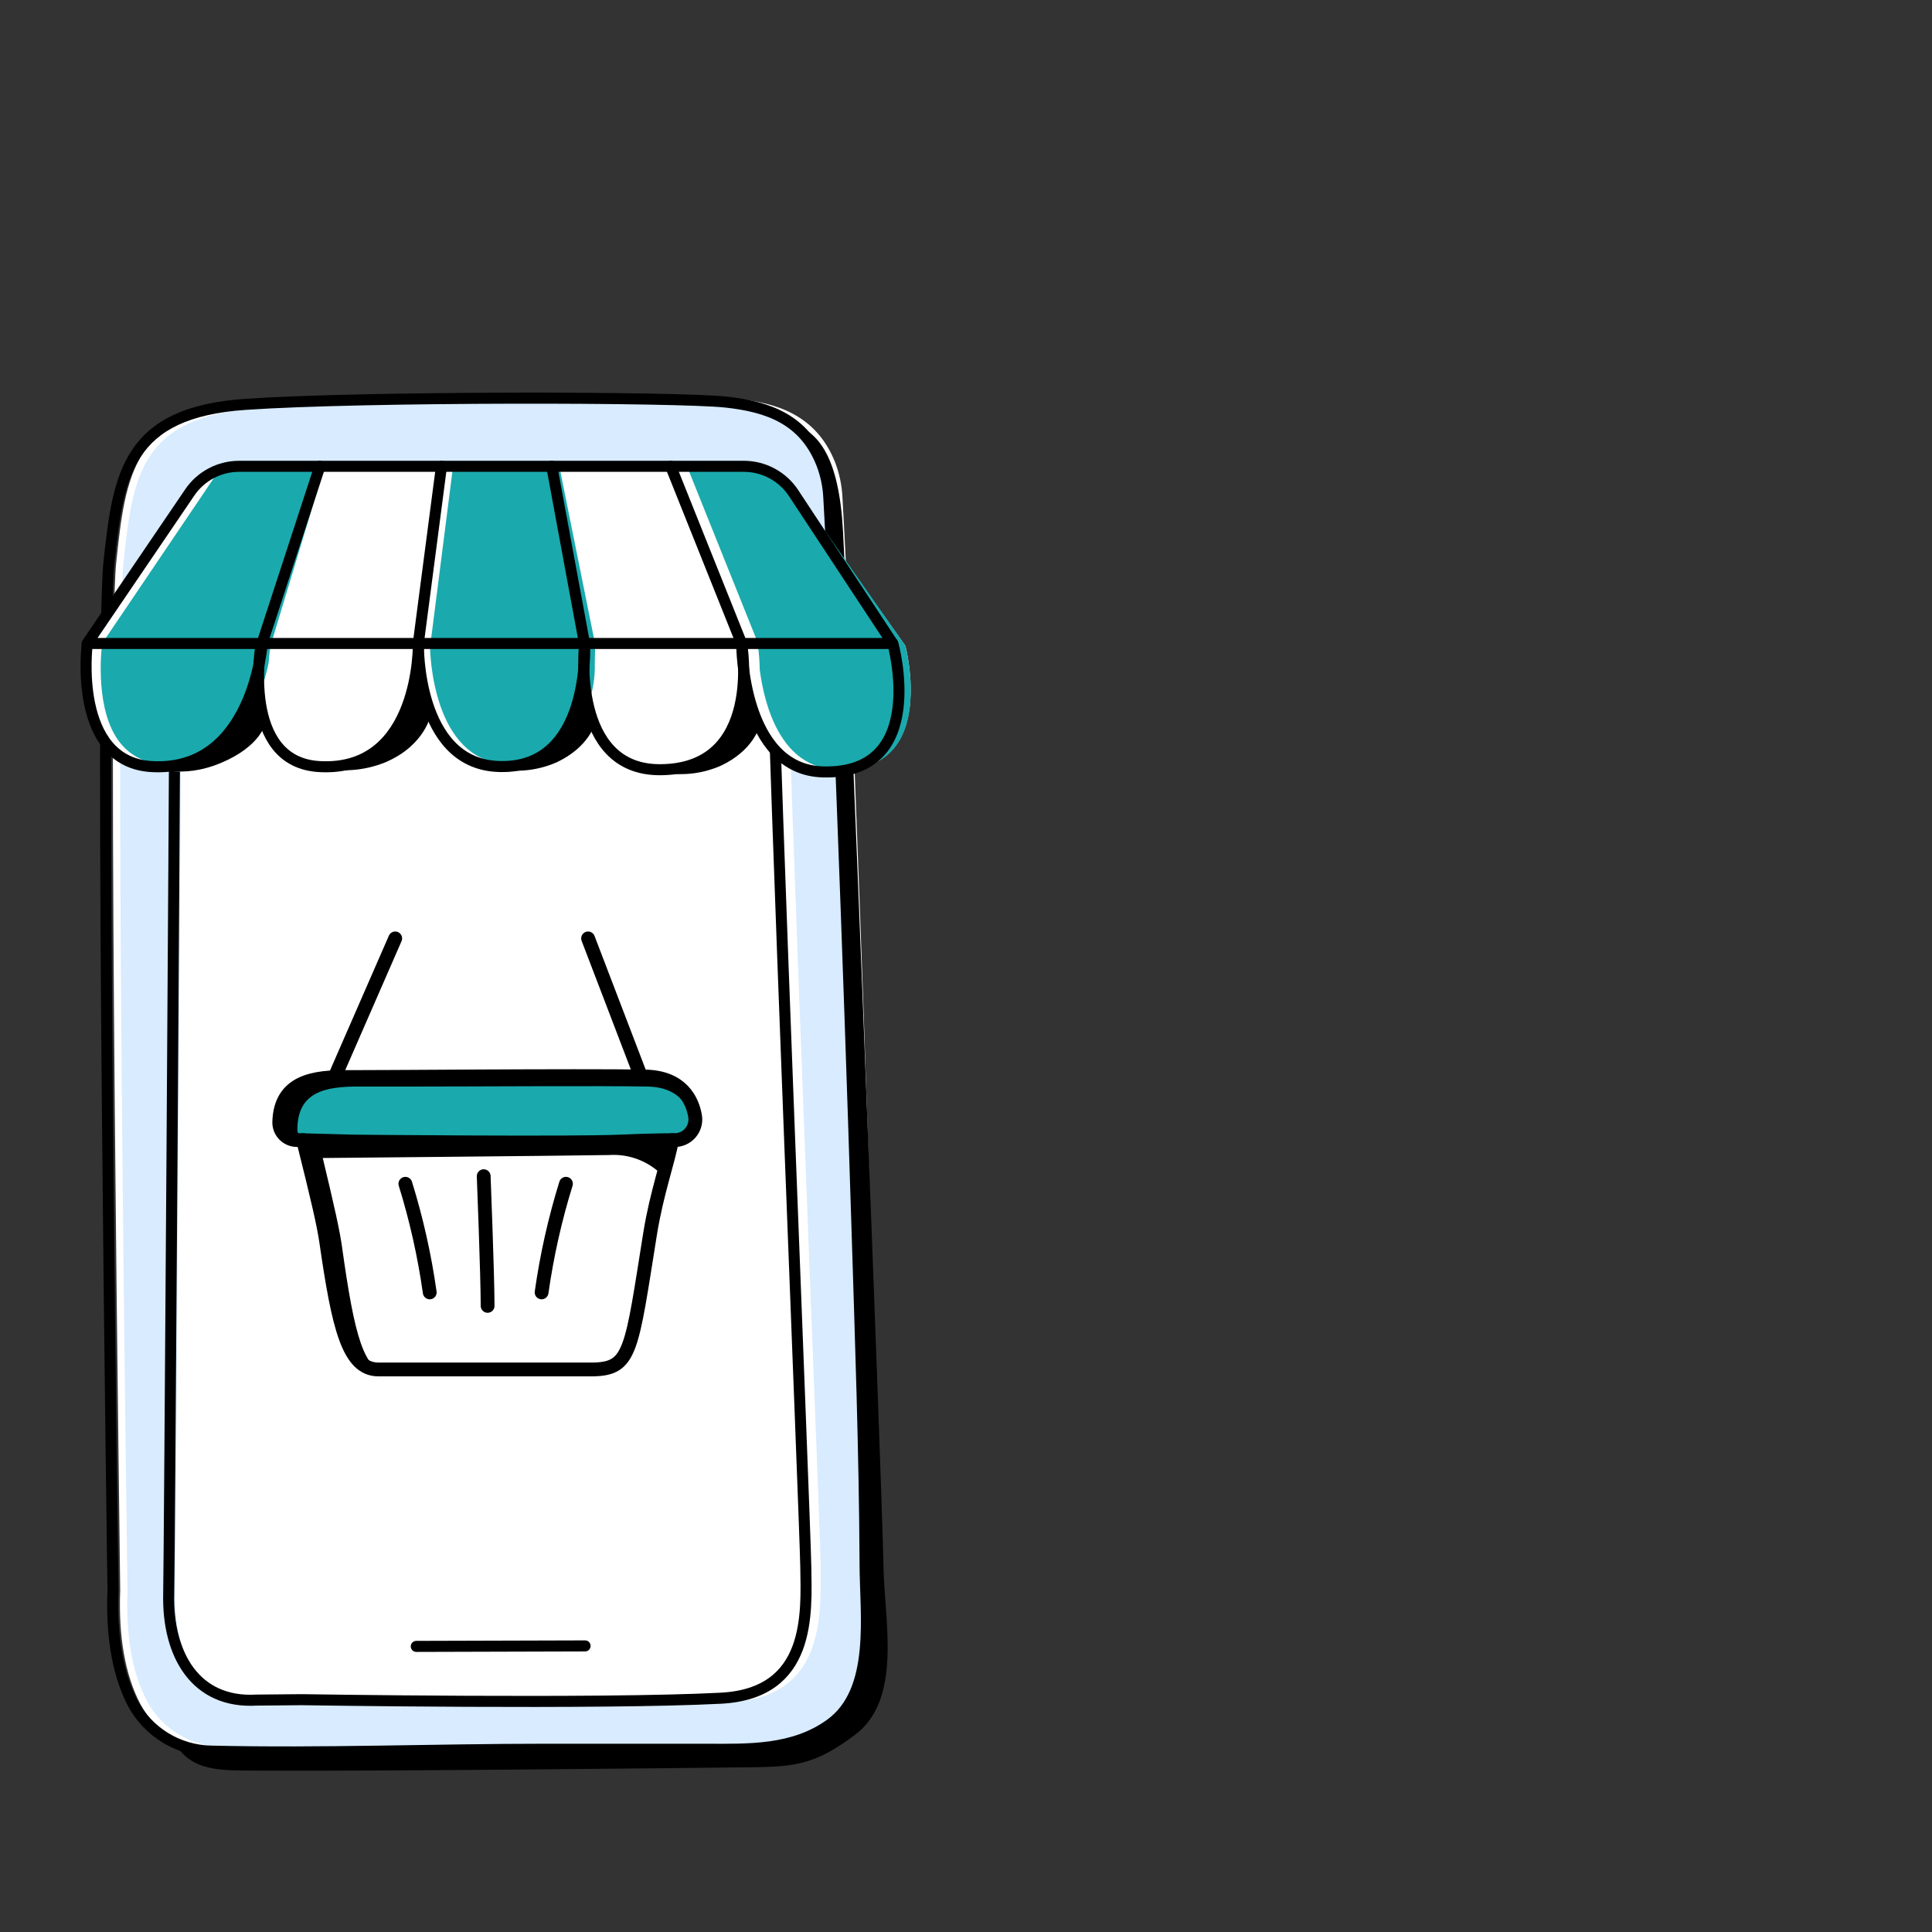 <svg width="140" height="140" viewBox="0 0 140 140" fill="none" xmlns="http://www.w3.org/2000/svg">
<rect x="0" y="0" width="140" height="140" fill="#333333" stroke="none"/>
<path d="M63.733 115.084C63.733 114.455 63.686 113.848 63.686 113.283C63.645 106.361 63.421 99.327 63.204 92.523L63.092 88.856C62.786 78.926 62.427 68.625 62.02 58.248L61.944 56.206C61.691 49.601 61.426 42.773 61.049 36.063C61.009 35.185 60.828 34.318 60.514 33.497C59.107 29.965 56.123 29.188 53.386 28.894C49.889 28.517 27.192 28.476 18.54 29.059C9.599 29.647 9.081 34.556 8.422 40.755C7.745 47.1 8.716 114.296 8.71 115.237C8.58 118.61 9.069 121.382 10.17 123.478C10.741 124.55 11.588 125.45 12.622 126.086C13.656 126.722 14.842 127.071 16.056 127.098C17.951 127.139 19.858 127.157 21.765 127.157C25.038 127.157 28.311 127.104 31.513 127.057C34.397 127.015 37.399 126.968 40.307 126.963C44.121 126.963 48.011 126.963 51.873 126.963H52.308C55.328 126.963 58.453 126.992 61.067 125.102C64.034 122.972 63.869 118.598 63.733 115.084Z" fill="white"/>
<path d="M58.853 113.502C58.853 112.254 58.505 103.572 58.081 92.582C57.393 74.824 56.451 50.502 56.451 46.429C56.451 40.237 55.274 38.901 49.764 38.901C44.596 38.901 37.992 38.954 32.194 39.007C27.485 39.048 23.395 39.083 20.787 39.083C18.18 39.083 16.308 39.637 15.195 40.779C13.565 42.438 13.63 45.181 13.694 48.077C13.694 48.666 13.694 49.255 13.694 49.79C13.694 55.205 13.3 113.502 13.253 115.45C13.182 118.063 13.883 120.218 15.219 121.507C15.763 122.015 16.41 122.4 17.115 122.636C17.821 122.873 18.569 122.955 19.31 122.878L22.588 122.843C22.812 122.843 44.308 123.184 52.949 122.737C58.965 122.425 58.888 117.316 58.835 113.943L58.853 113.502Z" fill="white"/>
<path d="M63.21 115.102C63.21 114.467 63.163 113.854 63.163 113.289C63.122 106.385 62.898 99.369 62.68 92.576L62.569 88.874C62.263 78.938 61.903 68.649 61.503 58.266L61.421 56.123C61.168 49.554 60.903 42.762 60.526 36.111C60.49 35.288 60.322 34.477 60.026 33.709C58.731 30.448 56.041 29.73 53.333 29.436C51.703 29.259 45.917 29.159 39.324 29.159C31.784 29.159 23.191 29.294 18.576 29.601C10.076 30.189 9.605 34.645 8.946 40.825C8.275 47.159 9.229 114.573 9.24 115.255C9.111 118.54 9.582 121.23 10.641 123.243C11.168 124.233 11.95 125.065 12.906 125.652C13.863 126.239 14.958 126.559 16.08 126.58C21.213 126.704 26.451 126.621 31.519 126.545C34.404 126.504 37.405 126.457 40.313 126.445C44.17 126.445 48.028 126.445 51.885 126.445H52.321C55.264 126.445 58.295 126.445 60.767 124.679C63.499 122.713 63.34 118.493 63.21 115.102ZM53.01 123.343C49.543 123.519 44.027 123.578 38.642 123.578C30.548 123.578 22.749 123.455 22.614 123.449L19.353 123.478C18.534 123.563 17.707 123.47 16.928 123.206C16.149 122.942 15.436 122.513 14.838 121.948C13.378 120.541 12.619 118.234 12.69 115.473C12.737 113.525 13.131 55.246 13.131 49.831C13.131 49.243 13.131 48.701 13.131 48.13C13.06 45.105 13.002 42.244 14.797 40.407C16.027 39.148 17.999 38.536 20.812 38.536C23.414 38.536 27.493 38.5 32.214 38.459C38.029 38.406 44.622 38.353 49.79 38.353C55.635 38.353 57.065 39.943 57.065 46.47C57.065 50.532 58.007 74.847 58.69 92.6C59.119 103.595 59.455 112.283 59.467 113.537V113.972C59.484 117.315 59.59 122.984 53.01 123.325V123.343Z" fill="#D8EBFF"/>
<path d="M64.028 113.778C63.852 105.537 61.503 45.94 61.085 38.471C60.797 33.138 59.319 31.254 57.359 30.689C58.347 31.425 59.102 32.431 59.531 33.585C59.84 34.383 60.017 35.226 60.055 36.081C60.473 43.474 60.744 50.873 61.026 58.266C61.419 68.468 61.774 78.671 62.092 88.874C62.345 97.008 62.639 105.155 62.68 113.301C62.68 116.956 63.54 122.495 60.161 124.938C57.489 126.868 54.234 126.762 51.108 126.751C47.247 126.751 43.389 126.751 39.536 126.751C31.46 126.751 23.361 127.074 15.291 126.886C14.387 126.871 13.495 126.671 12.672 126.297C13.849 128.393 16.062 128.287 18.47 128.305C26.645 128.364 50.843 128.11 54.758 128.057C57.93 128.016 59.29 127.698 61.968 125.703C65.37 123.154 64.111 117.48 64.028 113.778Z" fill="black"/>
<path d="M8.187 115.238C8.187 115.238 7.21 47.201 7.893 40.779C8.575 34.357 9.217 29.89 17.793 29.301C26.369 28.712 49.06 28.753 52.604 29.136C55.706 29.472 58.272 30.407 59.538 33.592C59.846 34.39 60.023 35.233 60.061 36.088C60.479 43.48 60.75 50.879 61.033 58.272C61.425 68.475 61.78 78.677 62.098 88.88C62.351 97.015 62.645 105.161 62.687 113.308C62.687 116.963 63.546 122.502 60.167 124.944C57.495 126.875 54.24 126.769 51.114 126.757C47.253 126.757 43.396 126.757 39.542 126.757C31.467 126.757 23.367 127.081 15.297 126.893C14.124 126.871 12.977 126.536 11.976 125.922C10.976 125.308 10.157 124.438 9.606 123.402C8.711 121.648 8.034 119.07 8.187 115.238Z" stroke="black" stroke-width="0.8" stroke-linecap="round" stroke-linejoin="round"/>
<path d="M12.666 49.789C12.666 44.444 11.53 38.788 20.03 38.788C25.916 38.788 39.731 38.6 49.007 38.6C54.593 38.6 55.982 39.918 55.982 46.428C55.982 52.938 58.337 110.157 58.39 113.53C58.443 116.903 58.808 122.718 52.233 123.059C43.48 123.513 21.861 123.165 21.861 123.165L18.588 123.195C14.191 123.454 12.113 119.934 12.225 115.466C12.272 113.53 12.666 55.139 12.666 49.789Z" stroke="black" stroke-width="0.8" stroke-linecap="round" stroke-linejoin="round"/>
<path d="M30.166 119.304L42.397 119.269" stroke="black" stroke-width="0.8" stroke-linecap="round" stroke-linejoin="round"/>
<path d="M65.612 46.8L57.548 35.458L57.471 35.369C56.782 34.445 55.552 33.539 54.404 33.539H17.581C16.796 33.538 16.023 33.728 15.329 34.093C14.635 34.458 14.04 34.987 13.596 35.634L6.109 46.488C6.077 46.541 6.065 46.603 6.074 46.665C6.074 46.665 6.074 46.665 6.074 46.694C6.074 46.894 5.485 51.603 7.639 54.187C8.054 54.682 8.569 55.082 9.151 55.361C9.732 55.64 10.367 55.792 11.012 55.806H11.453C11.601 55.806 11.736 55.806 11.871 55.806C13.265 56.045 14.698 55.866 15.992 55.294C18.069 54.417 18.817 53.34 19.076 52.792C19.266 53.304 19.532 53.784 19.865 54.217C20.262 54.709 20.762 55.109 21.331 55.386C21.899 55.664 22.522 55.813 23.155 55.824H23.602C23.849 55.824 24.091 55.824 24.332 55.782C25.552 55.892 26.78 55.704 27.911 55.235C28.637 54.962 29.298 54.54 29.851 53.995C30.403 53.451 30.835 52.796 31.119 52.074C31.943 53.946 33.391 55.606 35.951 55.776H36.399H36.528C37.821 55.948 39.135 55.757 40.325 55.223C41.437 54.758 42.356 53.927 42.932 52.869C43.179 53.432 43.51 53.954 43.915 54.417C44.405 54.953 45.006 55.375 45.676 55.655C46.346 55.934 47.069 56.064 47.794 56.035C47.941 56.035 48.077 56.035 48.212 56.035C49.571 56.255 50.964 56.073 52.221 55.511C53.4 55.026 54.356 54.117 54.899 52.963C55.794 54.729 57.253 56.147 59.608 56.212H59.861C60.949 56.247 62.025 55.984 62.975 55.453C63.742 55.189 64.413 54.701 64.899 54.052C66.677 51.668 65.8 47.548 65.612 46.8Z" fill="white"/>
<path d="M43.133 46.711L40.566 33.967H32.808L31.195 46.64H31.154C31.154 47.299 31.319 55.057 36.681 55.375C37.431 55.414 38.182 55.304 38.889 55.052C39.596 54.799 40.246 54.409 40.802 53.904C42.235 52.449 43.059 50.501 43.103 48.459C43.085 48.318 43.133 46.711 43.133 46.711Z" fill="#1AAAAD"/>
<path d="M65.611 46.799L57.959 35.862C57.512 35.224 56.914 34.707 56.219 34.357C55.524 34.007 54.752 33.834 53.974 33.855L49.853 33.961L55.004 46.799H54.922C55.002 47.368 55.045 47.942 55.051 48.517C55.392 51.119 56.575 55.657 60.643 55.763C62.603 55.822 64.051 55.233 64.945 54.027C66.676 51.666 65.799 47.546 65.611 46.799Z" fill="#1AAAAD"/>
<path d="M23.479 33.962H15.956L7.398 46.629C7.339 47.141 6.851 51.509 8.711 53.834C9.09 54.308 9.569 54.693 10.115 54.961C10.66 55.229 11.258 55.372 11.866 55.382C17.198 55.653 18.929 50.602 19.465 48.048C19.506 47.459 19.57 46.994 19.6 46.8L23.479 33.962Z" fill="#1AAAAD"/>
<path d="M11.018 55.553C11.018 55.553 13.084 56.512 16.003 55.288C18.923 54.064 19.217 52.422 19.217 52.422C19.217 52.422 18.463 50.067 18.74 48.643C18.396 50.192 17.715 51.647 16.745 52.904C15.397 54.611 14.226 55.682 11.018 55.553Z" fill="black"/>
<path d="M23.049 55.576C24.668 55.987 26.375 55.869 27.922 55.24C30.866 53.986 31.236 51.709 31.236 51.709C31.236 51.709 30.13 49.507 30.407 48.077C30.278 49.789 29.683 51.434 28.688 52.833C27.34 54.575 26.251 55.705 23.049 55.576Z" fill="black"/>
<path d="M35.463 55.576C37.077 56.034 38.8 55.915 40.337 55.24C42.691 54.133 43.109 52.438 43.109 52.438C43.109 52.438 42.085 49.495 42.361 48.089C42.361 48.089 42.297 51.102 41.102 52.844C39.907 54.587 38.671 55.705 35.463 55.576Z" fill="black"/>
<path d="M47.359 55.823C48.974 56.281 50.697 56.163 52.233 55.487C54.587 54.381 55.005 52.686 55.005 52.686C54.494 51.303 54.119 49.874 53.887 48.418C53.887 48.418 54.193 51.361 52.992 53.092C51.792 54.822 50.561 55.953 47.359 55.823Z" fill="black"/>
<path d="M13.749 35.687L6.314 46.629H64.687L57.512 35.74C57.119 35.141 56.584 34.65 55.954 34.31C55.324 33.969 54.62 33.791 53.904 33.791H17.327C16.621 33.791 15.926 33.963 15.302 34.294C14.678 34.624 14.145 35.102 13.749 35.687V35.687Z" stroke="black" stroke-width="0.8" stroke-linecap="round" stroke-linejoin="round"/>
<path d="M23.179 33.791L18.988 46.629" stroke="black" stroke-width="0.8" stroke-linecap="round" stroke-linejoin="round"/>
<path d="M31.99 33.791L30.312 46.629" stroke="black" stroke-width="0.8" stroke-linecap="round" stroke-linejoin="round"/>
<path d="M39.982 33.791L42.355 46.629" stroke="black" stroke-width="0.8" stroke-linecap="round" stroke-linejoin="round"/>
<path d="M48.602 33.791L53.74 46.629" stroke="black" stroke-width="0.8" stroke-linecap="round" stroke-linejoin="round"/>
<path d="M6.316 46.723C6.316 46.723 5.238 55.252 11.024 55.552C18.329 55.935 19 46.629 19 46.629" stroke="black" stroke-width="0.8" stroke-linecap="round" stroke-linejoin="round"/>
<path d="M18.916 46.723C18.916 46.723 17.398 55.264 23.184 55.552C30.488 55.935 30.318 46.617 30.318 46.617" stroke="black" stroke-width="0.8" stroke-linecap="round" stroke-linejoin="round"/>
<path d="M30.319 46.746C30.319 46.746 30.195 55.193 35.975 55.535C42.88 55.941 42.361 46.629 42.361 46.629" stroke="black" stroke-width="0.8" stroke-linecap="round" stroke-linejoin="round"/>
<path d="M42.356 46.77C42.356 46.77 41.361 55.776 47.807 55.776C55.37 55.776 53.74 46.629 53.74 46.629" stroke="black" stroke-width="0.8" stroke-linecap="round" stroke-linejoin="round"/>
<path d="M53.752 46.729C53.752 46.729 53.752 55.776 59.638 55.935C67.361 56.141 64.7 46.629 64.7 46.629" stroke="black" stroke-width="0.8" stroke-linecap="round" stroke-linejoin="round"/>
<path d="M50.609 80.867C50.465 79.957 49.799 77.831 46.779 77.77C43.41 77.703 33.978 77.77 28.91 77.77C26.928 77.77 25.502 77.77 25.235 77.77C22.571 77.737 20.078 78.136 20 81.261C19.99 81.663 20.139 82.051 20.415 82.343C20.691 82.634 21.07 82.804 21.471 82.816H21.777C22.887 87.185 23.215 88.728 23.387 89.905C24.319 96.383 25.052 99.43 27.422 99.43H42.965C45.741 99.375 45.935 98.142 47.029 91.303C47.123 90.698 47.229 90.043 47.345 89.344C47.605 87.835 47.948 86.341 48.372 84.87C48.583 84.087 48.766 83.404 48.883 82.81C49.134 82.807 49.381 82.75 49.608 82.643C49.835 82.535 50.037 82.381 50.199 82.189C50.356 82.01 50.474 81.799 50.544 81.572C50.615 81.344 50.637 81.104 50.609 80.867V80.867Z" fill="black"/>
<path d="M38.764 83.51C33.301 83.51 26.668 83.443 26.551 83.443L23.254 83.354C24.286 87.64 24.619 89.177 24.786 90.365C25.685 96.788 26.363 99.475 28.228 99.475H43.255C45.542 99.43 45.68 98.553 46.73 91.753C46.824 91.148 46.924 90.499 47.035 89.794C47.289 88.269 47.623 86.759 48.034 85.269C48.228 84.542 48.395 83.904 48.5 83.343C47.484 83.343 46.358 83.388 45.131 83.443C43.904 83.499 41.539 83.51 38.764 83.51Z" fill="white"/>
<path d="M50.192 81.422C50.036 80.44 49.409 78.786 46.939 78.736C43.686 78.669 34.582 78.736 29.686 78.736H26.133C23.424 78.702 21.609 79.202 21.548 81.755C21.541 81.888 21.561 82.021 21.606 82.147C21.651 82.272 21.721 82.387 21.811 82.485C21.901 82.583 22.009 82.662 22.13 82.718C22.25 82.774 22.381 82.805 22.514 82.81L26.589 82.921C26.833 82.921 41.682 83.077 45.135 82.921C46.556 82.86 47.849 82.827 48.982 82.821C49.162 82.819 49.339 82.776 49.501 82.698C49.663 82.619 49.806 82.506 49.92 82.366C50.026 82.235 50.105 82.084 50.152 81.922C50.199 81.76 50.212 81.59 50.192 81.422V81.422Z" fill="#1AAAAD"/>
<path d="M25.697 82.722C25.697 82.722 41.279 82.877 44.915 82.722C46.675 82.644 47.996 82.622 48.889 82.616C49.104 82.617 49.317 82.571 49.512 82.482C49.708 82.393 49.882 82.263 50.022 82.101C50.163 81.939 50.267 81.748 50.327 81.542C50.388 81.335 50.403 81.119 50.372 80.906C50.183 79.724 49.395 78.064 46.775 78.009C42.123 77.92 26.235 78.064 25.231 78.047C22.799 78.02 20.318 78.314 20.235 81.306C20.227 81.643 20.353 81.969 20.585 82.213C20.817 82.457 21.136 82.6 21.473 82.611L25.697 82.722Z" stroke="black" stroke-linecap="round" stroke-linejoin="round"/>
<path d="M29.375 85.78C30.173 88.353 30.763 90.985 31.14 93.652" stroke="black" stroke-linecap="round" stroke-linejoin="round"/>
<path d="M41.011 85.78C40.214 88.353 39.623 90.985 39.246 93.652" stroke="black" stroke-linecap="round" stroke-linejoin="round"/>
<path d="M35.051 85.231C35.051 85.231 35.334 92.447 35.334 94.629" stroke="black" stroke-linecap="round" stroke-linejoin="round"/>
<path d="M24.281 77.981L28.639 68" stroke="black" stroke-linecap="round" stroke-linejoin="round"/>
<path d="M46.434 77.981L42.615 68" stroke="black" stroke-linecap="round" stroke-linejoin="round"/>
<path d="M21.965 82.621C23.075 87.062 23.441 88.672 23.63 89.915C24.541 96.227 25.246 99.236 27.427 99.236H42.97C45.746 99.18 45.746 97.92 47.117 89.349C47.594 86.413 48.427 84.159 48.693 82.616" stroke="black" stroke-linecap="round" stroke-linejoin="round"/>
<path d="M23.341 82.66L48.71 82.616L48.061 85.23C47.56 84.703 46.949 84.293 46.272 84.028C45.594 83.763 44.867 83.65 44.142 83.698C41.483 83.748 22.043 83.926 22.043 83.926L21.965 82.621L23.341 82.66Z" fill="black"/>
</svg>

